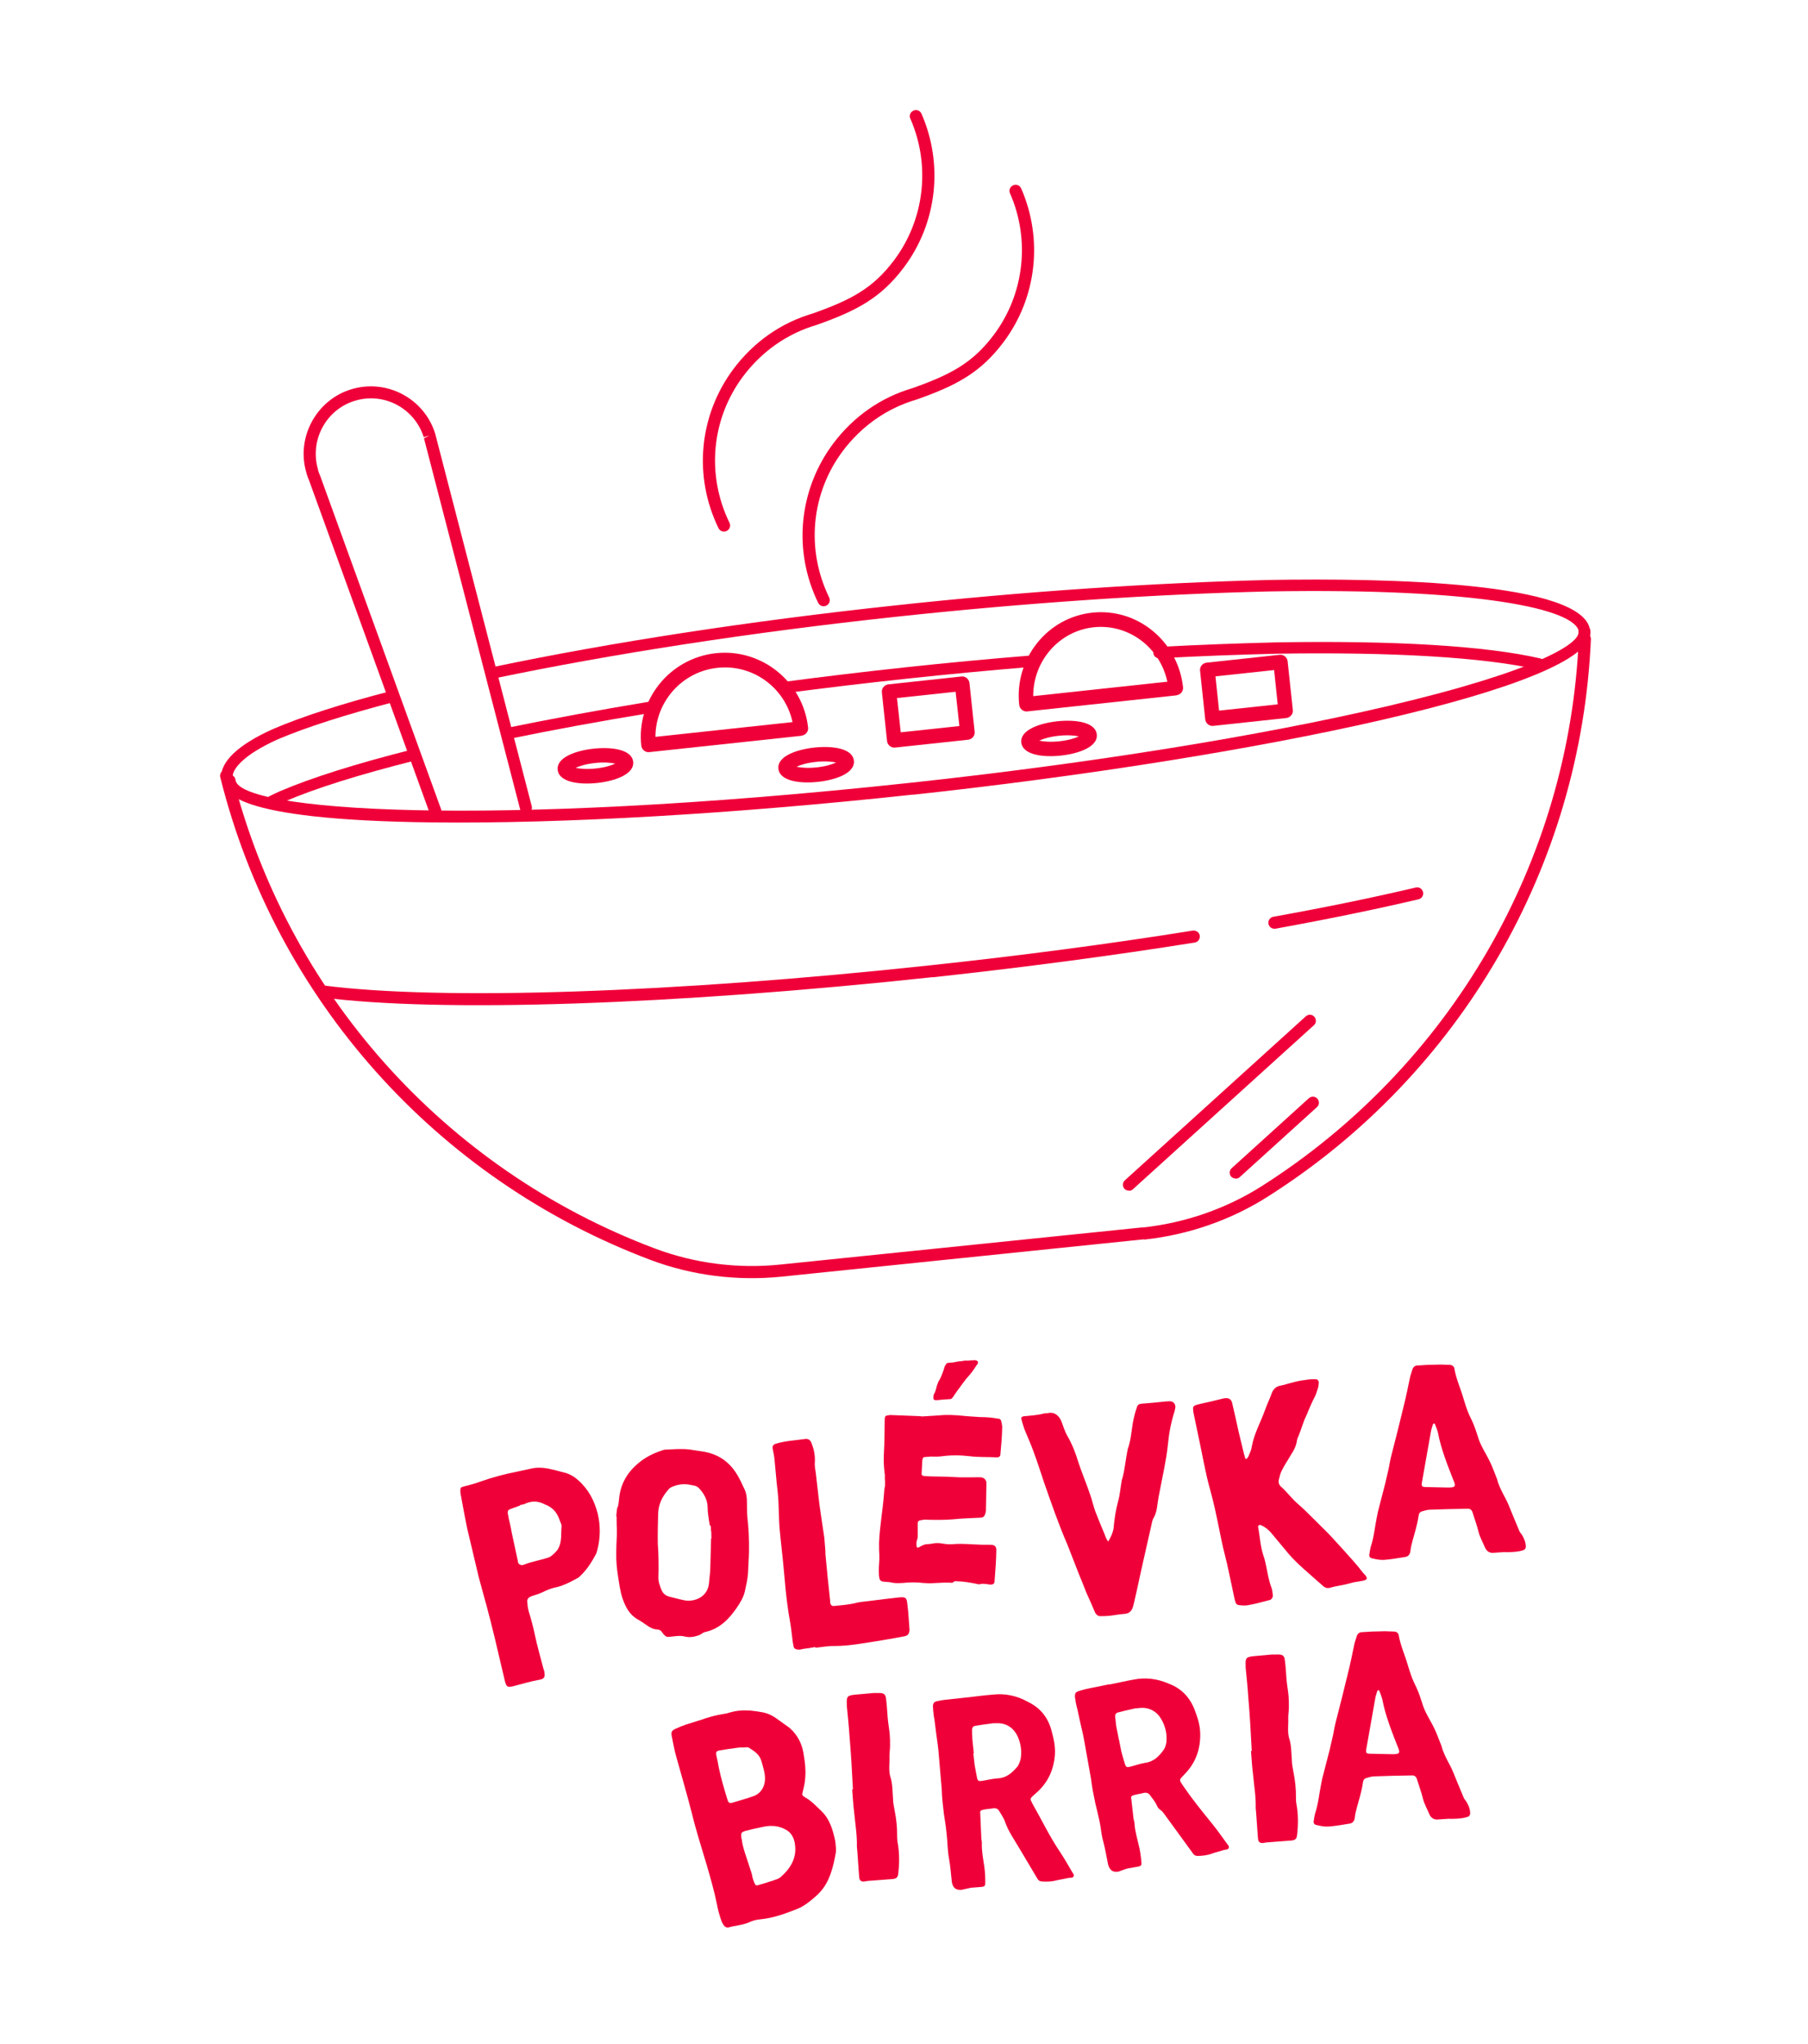 <svg width="115" height="130" viewBox="0 0 115 130" fill="none" xmlns="http://www.w3.org/2000/svg">
<path d="M30.911 101.995C30.761 101.435 30.601 100.865 30.451 100.305L29.711 97.185C29.571 96.505 29.441 95.795 29.311 95.085C29.291 95.015 29.291 94.935 29.281 94.865C29.281 94.595 29.291 94.595 29.551 94.525C29.881 94.445 30.211 94.355 30.531 94.235C31.321 93.955 32.121 93.745 32.941 93.585C33.181 93.525 33.441 93.485 33.681 93.425C34.151 93.295 34.631 93.335 35.101 93.455C35.321 93.495 35.561 93.575 35.781 93.625C36.171 93.705 36.501 93.885 36.781 94.145C37.441 94.725 37.811 95.455 38.021 96.275C38.201 97.045 38.191 97.825 37.991 98.585C37.971 98.665 37.951 98.745 37.911 98.835C37.641 99.325 37.361 99.795 36.951 100.185C36.861 100.285 36.761 100.365 36.641 100.415C36.211 100.655 35.761 100.875 35.261 100.975C35.021 101.035 34.791 101.125 34.571 101.235C34.341 101.345 34.071 101.435 33.841 101.505C33.571 101.605 33.501 101.705 33.551 101.985C33.551 102.145 33.591 102.305 33.621 102.455C33.771 102.945 33.911 103.435 34.011 103.935C34.171 104.695 34.381 105.415 34.571 106.145C34.611 106.235 34.631 106.325 34.631 106.405C34.671 106.665 34.601 106.775 34.341 106.825C33.761 106.925 33.221 107.095 32.671 107.235C32.281 107.325 32.221 107.305 32.111 106.905L32.061 106.685L31.491 104.265C31.311 103.515 31.121 102.765 30.921 102.015V101.995H30.911ZM33.081 95.745C32.871 95.835 32.631 95.905 32.421 95.995C32.311 96.035 32.281 96.125 32.301 96.235C32.301 96.335 32.341 96.415 32.341 96.495C32.411 96.805 32.491 97.115 32.541 97.435C32.671 98.065 32.811 98.665 32.941 99.295C32.951 99.345 32.941 99.405 33.001 99.455C33.051 99.505 33.111 99.525 33.181 99.545C33.221 99.545 33.291 99.515 33.351 99.505C33.881 99.285 34.451 99.225 34.961 99.025C35.121 98.945 35.431 98.645 35.511 98.485C35.751 98.035 35.671 97.595 35.721 97.075C35.721 97.015 35.711 96.945 35.681 96.895C35.511 96.435 35.381 96.055 34.891 95.785C34.861 95.755 34.651 95.685 34.611 95.655C34.191 95.445 33.781 95.445 33.331 95.665L33.071 95.725L33.081 95.745Z" fill="#F00039"/>
<path d="M60.251 86.695C60.251 86.695 60.211 86.695 60.211 86.715C60.161 86.795 60.091 86.875 60.071 86.955C60.021 87.155 59.941 87.345 59.881 87.505C59.821 87.645 59.761 87.765 59.691 87.865C59.631 88.025 59.571 88.165 59.551 88.295C59.511 88.435 59.471 88.565 59.401 88.675C59.371 88.755 59.361 88.835 59.371 88.905C59.361 88.985 59.401 89.035 59.481 89.045C59.541 89.055 59.591 89.045 59.651 89.045C59.891 89.015 60.141 88.995 60.401 88.985C60.481 88.985 60.551 88.955 60.601 88.865L60.651 88.805C60.701 88.725 60.761 88.625 60.831 88.535C60.861 88.475 60.931 88.395 61.001 88.305C61.151 88.085 61.301 87.895 61.461 87.685C61.561 87.575 61.681 87.435 61.801 87.285C61.921 87.135 62.001 86.995 62.111 86.835C62.141 86.795 62.181 86.755 62.191 86.715C62.241 86.635 62.191 86.545 62.071 86.515C62.051 86.515 62.031 86.505 62.011 86.505C61.861 86.525 61.751 86.505 61.601 86.535C61.581 86.535 61.541 86.535 61.501 86.535C61.361 86.515 61.241 86.565 61.091 86.575C60.941 86.575 60.791 86.625 60.661 86.645L60.251 86.685V86.695Z" fill="#F00039"/>
<path d="M70.493 98.035C70.683 97.715 70.803 97.435 70.833 97.165C70.883 96.595 70.973 96.015 71.123 95.465C71.233 95.075 71.263 94.655 71.333 94.265C71.343 94.205 71.333 94.155 71.373 94.075C71.553 93.465 71.593 92.815 71.723 92.195C71.723 92.195 71.726 92.182 71.733 92.155C71.983 91.485 71.963 90.745 72.153 90.045C72.193 89.855 72.263 89.655 72.323 89.475C72.363 89.335 72.473 89.285 72.603 89.275C73.133 89.235 73.653 89.185 74.203 89.125C74.283 89.135 74.373 89.105 74.463 89.125C74.653 89.145 74.763 89.305 74.763 89.495L74.713 89.745C74.483 90.455 74.353 91.165 74.283 91.895C74.183 92.875 73.943 93.885 73.763 94.855C73.713 95.105 73.663 95.345 73.633 95.585C73.593 95.915 73.553 96.225 73.393 96.505C73.333 96.605 73.283 96.745 73.263 96.875C72.953 98.255 72.633 99.635 72.343 100.995C72.253 101.365 72.183 101.755 72.083 102.125C72.003 102.435 71.853 102.625 71.493 102.645C71.173 102.665 70.853 102.735 70.543 102.765C70.353 102.785 70.163 102.785 69.973 102.785C69.843 102.785 69.733 102.695 69.663 102.575L69.593 102.415C69.443 102.055 69.283 101.685 69.113 101.325C68.953 100.925 68.793 100.505 68.623 100.105C68.383 99.485 68.143 98.865 67.893 98.235C67.333 96.945 66.873 95.615 66.403 94.265C66.183 93.605 65.973 92.945 65.733 92.305C65.563 91.825 65.353 91.375 65.163 90.905C65.083 90.685 65.023 90.465 64.963 90.245C64.953 90.155 64.983 90.095 65.113 90.075C65.543 90.025 65.983 90.015 66.403 89.895C66.513 89.865 66.633 89.895 66.743 89.855C67.063 89.825 67.273 89.985 67.433 90.235C67.533 90.415 67.583 90.595 67.663 90.815C67.733 90.975 67.793 91.165 67.893 91.325C68.193 91.845 68.413 92.405 68.583 92.975C68.813 93.675 69.093 94.325 69.333 95.035L69.413 95.275C69.503 95.565 69.573 95.865 69.673 96.135C69.863 96.625 70.063 97.115 70.263 97.585C70.313 97.735 70.373 97.895 70.483 98.035H70.493Z" fill="#F00039"/>
<path d="M79.151 92.545C79.171 92.615 79.181 92.695 79.211 92.765C79.211 92.785 79.311 92.785 79.311 92.765C79.371 92.695 79.421 92.625 79.441 92.545C79.521 92.355 79.601 92.185 79.621 92.005C79.771 91.165 80.191 90.445 80.471 89.655C80.591 89.305 80.771 88.955 80.891 88.605C80.991 88.355 81.151 88.185 81.411 88.135C81.671 88.085 81.921 87.995 82.181 87.935C82.451 87.855 82.751 87.795 83.031 87.765C83.231 87.725 83.441 87.715 83.641 87.715C83.791 87.705 83.891 87.795 83.881 87.955C83.881 88.055 83.861 88.155 83.841 88.255C83.761 88.505 83.681 88.765 83.551 88.985C83.331 89.415 83.171 89.875 82.971 90.295L82.821 90.705C82.761 90.895 82.691 91.075 82.611 91.285C82.571 91.385 82.501 91.515 82.491 91.635C82.441 91.975 82.291 92.255 82.111 92.525C81.931 92.855 81.701 93.165 81.541 93.505C81.441 93.675 81.391 93.905 81.341 94.105C81.291 94.305 81.381 94.485 81.521 94.585C81.881 94.915 82.171 95.315 82.551 95.645C82.921 95.955 83.271 96.325 83.631 96.675C83.991 97.045 84.381 97.405 84.721 97.775C85.171 98.265 85.611 98.745 86.041 99.235C86.271 99.495 86.491 99.755 86.711 100.045L86.861 100.205C87.001 100.405 86.951 100.475 86.681 100.535C86.381 100.595 86.101 100.615 85.831 100.705C85.541 100.785 85.221 100.845 84.921 100.895C84.661 100.945 84.461 101.085 84.231 100.925C84.121 100.855 84.021 100.735 83.901 100.645C83.261 100.065 82.571 99.515 81.991 98.855L80.841 97.475C80.671 97.275 80.461 97.115 80.221 97.005C80.181 96.975 80.121 96.985 80.061 97.005C80.041 97.005 80.021 97.095 80.021 97.105C80.141 97.715 80.161 98.325 80.351 98.905C80.441 99.135 80.481 99.355 80.531 99.585C80.631 100.065 80.701 100.535 80.881 100.995C80.931 101.135 80.941 101.305 80.961 101.465C80.961 101.595 80.911 101.685 80.791 101.755L80.661 101.785C80.241 101.895 79.821 102.015 79.391 102.085C79.211 102.125 79.011 102.105 78.831 102.085C78.701 102.085 78.601 101.995 78.581 101.885C78.521 101.705 78.491 101.515 78.451 101.335C78.261 100.485 78.111 99.655 77.891 98.815C77.741 98.245 77.641 97.695 77.521 97.115C77.361 96.335 77.201 95.565 76.991 94.815C76.661 93.655 76.471 92.455 76.211 91.275L75.941 89.985C75.921 89.875 75.891 89.765 75.891 89.645C75.871 89.475 75.921 89.405 76.081 89.355C76.241 89.305 76.391 89.275 76.561 89.235C76.971 89.155 77.371 89.045 77.791 88.945C77.851 88.935 77.921 88.915 78.001 88.925C78.151 88.915 78.261 88.985 78.331 89.105C78.361 89.175 78.381 89.245 78.391 89.305C78.531 89.875 78.641 90.425 78.791 91.085L79.141 92.535L79.151 92.545Z" fill="#F00039"/>
<path d="M61.61 107.945C62.13 107.885 62.64 107.815 63.16 107.775C63.95 107.685 64.7 107.855 65.38 108.235C66.15 108.605 66.65 109.205 66.88 110.055C67.02 110.565 67.13 111.055 67.1 111.575C67.03 112.575 66.64 113.415 65.86 114.075C65.45 114.435 65.51 114.375 65.71 114.785C66.27 115.765 66.76 116.795 67.4 117.745C67.69 118.185 67.95 118.625 68.2 119.065C68.24 119.115 68.26 119.165 68.29 119.215C68.32 119.315 68.28 119.405 68.17 119.415C68.1 119.435 68.03 119.425 67.96 119.435C67.72 119.495 67.47 119.525 67.21 119.585C66.89 119.675 66.56 119.685 66.23 119.655C66.11 119.635 66.03 119.575 65.97 119.455C65.44 118.575 64.91 117.655 64.36 116.765C64.19 116.475 64.04 116.195 63.93 115.875C63.85 115.625 63.69 115.415 63.56 115.185C63.47 115.035 63.35 114.985 63.18 115.005C62.98 115.045 62.77 115.045 62.55 115.095C62.36 115.135 62.33 115.175 62.35 115.355L62.42 116.945C62.43 117.045 62.46 117.145 62.45 117.255C62.44 117.765 62.54 118.235 62.61 118.735C62.66 119.075 62.67 119.405 62.67 119.755C62.67 119.925 62.63 119.985 62.44 120.005C62.23 120.025 62.01 120.035 61.8 120.055C61.65 120.075 61.48 120.125 61.32 120.155C61.3 120.155 61.27 120.155 61.25 120.175C60.84 120.255 60.6 120.085 60.54 119.675C60.49 119.195 60.45 118.675 60.36 118.185C60.26 117.625 60.27 117.065 60.2 116.515C60.16 116.125 60.1 115.765 60.04 115.385L59.95 114.575C59.92 114.315 59.91 114.055 59.9 113.785C59.83 112.955 59.76 112.155 59.69 111.345L59.65 110.985C59.58 110.455 59.5 109.925 59.44 109.395C59.4 109.205 59.38 109.015 59.36 108.815C59.36 108.715 59.34 108.605 59.34 108.505C59.35 108.315 59.42 108.235 59.6 108.195C59.77 108.155 59.94 108.125 60.11 108.105L61.6 107.945H61.61ZM61.93 111.515H61.91L61.99 112.235C62.04 112.505 62.09 112.795 62.15 113.085C62.2 113.275 62.24 113.285 62.45 113.265C62.77 113.215 63.11 113.125 63.44 113.105C63.98 113.085 64.34 112.785 64.68 112.395C64.8 112.265 64.85 112.085 64.91 111.915C65.01 111.405 64.94 110.925 64.74 110.455C64.51 109.945 64.05 109.555 63.35 109.595C63.25 109.605 63.14 109.585 63.04 109.615C62.7 109.655 62.36 109.705 62.01 109.765C61.89 109.795 61.83 109.885 61.83 110.015C61.83 110.225 61.84 110.435 61.85 110.635L61.94 111.515H61.93Z" fill="#F00039"/>
<path d="M70.561 107.135C71.071 107.035 71.571 106.915 72.081 106.825C72.861 106.665 73.621 106.765 74.331 107.075C75.131 107.375 75.681 107.935 75.991 108.755C76.181 109.245 76.331 109.725 76.341 110.255C76.361 111.255 76.051 112.125 75.331 112.855C74.951 113.245 75.011 113.185 75.251 113.575C75.891 114.505 76.411 115.135 77.131 116.025C77.461 116.435 77.751 116.855 78.051 117.265C78.091 117.305 78.121 117.355 78.151 117.405C78.191 117.505 78.151 117.595 78.051 117.615C77.991 117.645 77.911 117.645 77.851 117.655C77.621 117.735 77.371 117.785 77.121 117.875C76.811 117.995 76.481 118.035 76.151 118.035C76.021 118.025 75.941 117.975 75.871 117.865C75.261 117.035 74.651 116.175 74.021 115.325C73.821 115.045 73.721 115.135 73.581 114.825C73.481 114.585 73.301 114.385 73.151 114.175C73.051 114.035 72.921 113.995 72.751 114.025C72.551 114.085 72.341 114.105 72.131 114.165C71.951 114.215 71.921 114.255 71.961 114.445L72.101 115.675C72.121 115.775 72.161 115.875 72.161 115.975C72.191 116.475 72.341 116.945 72.451 117.435C72.531 117.775 72.571 118.095 72.601 118.445C72.621 118.615 72.581 118.675 72.391 118.715C72.191 118.755 71.961 118.785 71.761 118.825C71.611 118.855 71.451 118.925 71.301 118.975C71.281 118.975 71.251 118.985 71.241 119.005C70.841 119.125 70.581 118.975 70.481 118.575C70.381 118.105 70.301 117.585 70.171 117.105C70.021 116.555 70.051 116.345 69.931 115.805C69.851 115.415 69.761 115.065 69.671 114.695L69.511 113.895C69.461 113.645 69.431 113.385 69.391 113.105C69.241 112.285 69.101 111.485 68.961 110.695L68.891 110.335C68.771 109.815 68.651 109.295 68.541 108.765C68.491 108.585 68.451 108.395 68.411 108.195C68.411 108.095 68.371 107.995 68.371 107.885C68.371 107.695 68.421 107.615 68.601 107.555C68.771 107.505 68.931 107.455 69.101 107.415L70.571 107.115L70.561 107.135ZM71.201 110.675H71.181L71.321 111.385C71.391 111.655 71.471 111.935 71.561 112.215C71.631 112.395 71.671 112.405 71.871 112.365C72.191 112.285 72.521 112.165 72.841 112.115C73.371 112.045 73.711 111.715 74.011 111.295C74.121 111.145 74.161 110.965 74.191 110.805C74.241 110.285 74.131 109.815 73.881 109.365C73.611 108.875 73.111 108.535 72.411 108.635C72.311 108.655 72.201 108.635 72.101 108.675C71.761 108.745 71.431 108.825 71.091 108.915C70.971 108.955 70.921 109.055 70.931 109.175C70.951 109.385 70.981 109.585 71.001 109.795L71.171 110.655L71.201 110.675Z" fill="#F00039"/>
<path d="M60.583 100.665C60.183 100.635 59.783 100.665 59.383 100.685C59.173 100.705 58.943 100.695 58.713 100.675C58.293 100.625 57.873 100.625 57.433 100.675C57.183 100.685 56.933 100.705 56.693 100.645C56.543 100.605 56.373 100.615 56.213 100.595C56.043 100.575 55.963 100.515 55.933 100.365C55.913 100.285 55.903 100.195 55.903 100.095C55.903 99.965 55.893 99.805 55.903 99.655C55.973 98.765 55.903 99.005 55.913 98.115C55.953 97.105 56.143 96.085 56.223 95.075C56.253 94.615 56.313 94.185 56.283 93.725L56.263 94.735C56.373 94.015 56.223 93.665 56.213 92.945C56.203 92.485 56.253 92.035 56.253 91.575L56.273 90.295C56.273 90.085 56.313 90.025 56.503 90.015C56.543 89.995 56.603 89.995 56.633 89.995C57.243 90.025 57.873 90.035 58.483 90.065C58.543 90.065 58.593 90.085 58.653 90.085C59.013 90.055 59.393 90.045 59.763 90.015C60.263 89.965 60.753 89.995 61.263 90.045C61.623 90.085 61.983 90.095 62.343 90.125C62.743 90.125 63.103 90.155 63.483 90.225C63.613 90.225 63.673 90.305 63.693 90.415C63.713 90.545 63.763 90.705 63.743 90.855C63.733 91.385 63.683 91.935 63.633 92.475C63.633 92.625 63.553 92.685 63.403 92.685C62.833 92.655 62.263 92.685 61.693 92.615C61.103 92.545 60.513 92.535 59.923 92.615C59.693 92.645 59.463 92.645 59.213 92.635L58.833 92.665C58.733 92.665 58.703 92.715 58.683 92.795C58.683 92.835 58.663 92.855 58.663 92.885L58.573 94.655C58.573 94.715 58.593 93.625 58.593 93.685C58.613 93.815 58.683 93.875 58.803 93.875C59.053 93.895 59.293 93.905 59.563 93.905C60.043 93.905 60.513 93.925 61.013 93.955C61.313 93.955 61.623 93.955 61.943 93.955C62.073 93.955 62.233 93.945 62.383 93.955C62.593 93.975 62.743 94.115 62.743 94.325L62.713 96.055C62.713 96.115 62.693 96.185 62.673 96.265C62.613 96.455 62.533 96.525 62.323 96.525C61.753 96.555 61.203 96.565 60.643 96.625C60.093 96.675 59.553 96.665 59.003 96.655C58.873 96.635 58.713 96.655 58.563 96.685C58.433 96.705 58.373 96.755 58.373 96.905V97.535C58.393 97.995 58.293 97.825 58.293 98.205C58.293 98.705 58.523 98.215 59.003 98.205C59.103 98.205 59.193 98.185 59.273 98.175C59.503 98.125 59.753 98.125 59.983 98.175C60.213 98.215 60.423 98.225 60.653 98.205C61.183 98.155 61.743 98.225 62.273 98.235C62.503 98.255 62.713 98.235 62.943 98.245C63.233 98.235 63.383 98.325 63.373 98.595C63.363 99.245 63.313 99.885 63.263 100.535C63.263 100.745 63.143 100.795 62.933 100.775C62.823 100.755 62.723 100.735 62.633 100.735C62.503 100.715 62.383 100.735 62.273 100.765C61.803 100.665 61.323 100.575 60.843 100.565C60.733 100.545 60.653 100.595 60.593 100.655L60.583 100.665Z" fill="#F00039"/>
<path d="M39.2 96.405C39.28 95.455 39.28 96.255 39.38 95.305C39.46 94.415 39.88 93.665 40.57 93.085C41.03 92.685 41.56 92.425 42.14 92.235C42.2 92.215 42.25 92.195 42.31 92.195C42.82 92.175 43.34 92.125 43.85 92.185L44.63 92.305C45.54 92.425 46.28 92.865 46.79 93.635C47.02 93.975 47.19 94.365 47.36 94.725C47.49 94.995 47.51 95.295 47.51 95.585C47.51 96.025 47.52 96.465 47.58 96.895C47.62 97.405 47.63 97.565 47.64 98.085C47.65 99.205 47.62 98.915 47.58 100.035C47.56 100.415 47.46 100.815 47.38 101.195C47.3 101.575 47.09 101.915 46.88 102.225C46.38 102.965 45.77 103.595 44.85 103.795C44.68 103.835 44.6 103.955 44.44 104.005C44.13 104.115 43.83 104.155 43.53 104.075C43.23 103.995 42.83 104.085 42.52 104.105C42.35 104.125 42.22 103.965 42.1 103.795C42.02 103.665 41.87 103.625 41.72 103.625C41.53 103.605 41.4 103.525 41.24 103.435C40.99 103.265 40.77 103.105 40.5 102.955C40.03 102.665 39.78 102.185 39.61 101.695C39.44 101.215 39.39 100.725 39.31 100.245C39.27 99.995 39.24 99.745 39.22 99.505C39.18 99.105 39.2 98.355 39.22 97.965C39.26 97.395 39.22 97.175 39.22 96.605V96.435C39.22 96.435 39.2 96.435 39.18 96.415L39.2 96.405ZM45.25 97.845C45.24 97.025 45.23 97.695 45.21 97.045C45.21 97.045 45.14 97.075 45.12 96.855C45.08 96.555 45.01 96.225 45.01 95.905C45.01 95.395 44.79 95.005 44.46 94.645C44.4 94.585 44.31 94.525 44.21 94.495L43.91 94.435C43.53 94.355 43.15 94.395 42.79 94.545C42.68 94.585 42.56 94.655 42.48 94.775C42.1 95.215 41.87 95.705 41.86 96.315C41.84 97.225 41.86 96.355 41.84 97.265C41.84 97.685 41.83 97.765 41.84 98.185C41.89 98.755 41.9 99.685 41.88 100.255C41.86 100.575 41.97 100.885 42.1 101.175C42.21 101.385 42.38 101.505 42.61 101.555L43.29 101.725C43.46 101.765 43.63 101.805 43.8 101.805C44.5 101.785 45.04 101.375 45.1 100.665C45.12 100.345 45.18 100.015 45.18 99.695C45.21 98.675 45.23 97.985 45.23 97.845H45.25Z" fill="#F00039"/>
<path d="M51.872 104.745C51.612 104.795 51.331 104.845 51.041 104.875C50.971 104.905 50.912 104.905 50.832 104.915C50.602 104.915 50.482 104.855 50.462 104.635C50.412 104.395 50.392 104.145 50.362 103.915C50.332 103.685 50.312 103.485 50.272 103.255C50.092 102.295 49.981 101.315 49.901 100.335L49.862 99.915C49.782 98.985 49.662 98.085 49.582 97.155C49.542 96.585 49.542 96.035 49.512 95.465C49.492 95.065 49.441 94.665 49.401 94.295C49.352 93.785 49.312 93.295 49.262 92.805C49.242 92.595 49.202 92.395 49.151 92.165C49.111 91.955 49.182 91.875 49.362 91.815C49.952 91.635 50.581 91.605 51.161 91.525C51.401 91.475 51.552 91.575 51.632 91.815C51.772 92.185 51.842 92.535 51.832 92.925C51.802 93.195 51.852 93.435 51.892 93.705C51.982 94.405 52.042 95.085 52.132 95.765C52.222 96.425 52.332 97.115 52.432 97.795C52.462 98.075 52.472 98.385 52.502 98.665C52.502 98.725 52.502 98.785 52.502 98.835C52.592 99.835 52.692 100.805 52.802 101.805V101.935C52.852 102.105 52.912 102.155 53.082 102.135C53.482 102.095 53.882 102.065 54.272 101.985C54.621 101.885 54.982 101.855 55.342 101.815C55.942 101.735 56.551 101.665 57.172 101.595C57.592 101.555 57.672 101.595 57.712 102.015C57.782 102.525 57.802 103.035 57.842 103.535C57.842 103.615 57.862 103.685 57.842 103.745C57.802 103.945 57.721 104.025 57.532 104.065C57.191 104.125 56.861 104.195 56.541 104.245C55.941 104.345 55.322 104.455 54.682 104.545C54.152 104.625 53.612 104.685 53.072 104.685C52.672 104.675 52.272 104.755 51.862 104.795V104.755L51.872 104.745Z" fill="#F00039"/>
<path d="M95.762 98.705L95.022 98.755C94.742 98.795 94.542 98.635 94.452 98.415C94.322 98.105 94.142 97.785 94.052 97.455C93.952 97.025 93.792 96.615 93.662 96.185C93.612 96.015 93.492 95.945 93.342 95.955C92.542 95.965 91.742 95.985 90.962 96.015C90.792 96.015 90.602 96.075 90.432 96.125C90.342 96.155 90.282 96.215 90.252 96.305L90.222 96.455C90.142 96.995 89.982 97.495 89.842 98.005C89.782 98.215 89.732 98.435 89.712 98.645C89.672 98.875 89.582 98.995 89.352 99.025C88.922 99.095 88.482 99.175 88.052 99.205C87.802 99.225 87.552 99.175 87.302 99.115C87.112 99.085 87.062 98.975 87.112 98.785C87.122 98.675 87.152 98.535 87.182 98.395C87.392 97.775 87.442 97.145 87.572 96.505C87.602 96.385 87.612 96.275 87.642 96.155C87.792 95.555 87.962 94.935 88.112 94.335L88.322 93.425C88.382 93.115 88.432 92.825 88.512 92.515C88.862 91.155 88.932 90.875 89.262 89.515C89.432 88.855 89.562 88.185 89.702 87.525C89.752 87.385 89.782 87.255 89.832 87.115C89.882 86.945 89.992 86.855 90.142 86.845L90.802 86.805C91.092 86.805 91.352 86.785 91.642 86.785L92.212 86.805C92.362 86.805 92.502 86.905 92.512 87.075C92.632 87.735 92.912 88.325 93.092 88.965C93.522 90.405 93.552 89.945 93.992 91.335C94.162 91.955 94.542 92.465 94.812 93.055C94.872 93.165 95.232 94.095 95.232 94.095C95.292 94.415 95.592 94.995 95.752 95.285C95.922 95.595 96.042 95.935 96.172 96.245L96.642 97.375C96.682 97.465 96.742 97.525 96.792 97.595C96.942 97.835 97.052 98.095 97.052 98.375C97.042 98.485 96.992 98.565 96.872 98.595C96.572 98.695 96.272 98.705 95.942 98.715H95.732V98.695L95.762 98.705ZM92.062 94.605H92.172C92.552 94.595 92.602 94.535 92.472 94.195C92.472 94.175 92.452 94.155 92.452 94.155C92.062 93.155 91.662 92.165 91.462 91.115C91.412 90.925 91.342 90.745 91.272 90.575C91.272 90.555 91.232 90.525 91.212 90.525L91.142 90.585C91.112 90.705 91.062 90.835 91.032 90.955L90.442 94.285C90.402 94.515 90.442 94.575 90.692 94.575L92.062 94.605Z" fill="#F00039"/>
<path d="M44.5 109.414C45.01 109.224 45.54 109.074 46.09 108.994C46.2 108.984 46.31 108.944 46.42 108.914C47.09 108.714 47.73 108.764 48.4 108.884C48.75 108.934 49.06 109.064 49.36 109.274L50.06 109.774C50.33 109.954 50.53 110.184 50.71 110.454C50.93 110.804 51.06 111.174 51.12 111.594C51.2 112.064 51.26 112.534 51.22 113.024C51.21 113.324 51.14 113.614 51.07 113.914C51 114.154 51.01 114.184 51.2 114.304C51.62 114.534 51.94 114.894 52.29 115.224C52.7 115.634 52.91 116.184 53.05 116.754C53.1 116.934 53.14 117.124 53.15 117.314C53.17 117.464 53.18 117.624 53.17 117.784C53.09 118.244 53 118.684 52.85 119.114C52.65 119.724 52.33 120.234 51.84 120.644C51.51 120.934 51.16 121.214 50.74 121.394C49.98 121.694 49.2 121.984 48.38 122.064C48.11 122.084 47.86 122.154 47.63 122.264C47.21 122.444 46.74 122.464 46.33 122.584C46.26 122.604 46.15 122.564 46.09 122.514C46 122.404 45.92 122.264 45.88 122.144C45.76 121.804 45.66 121.444 45.6 121.104C45.43 120.264 45.2 119.474 44.97 118.674C44.64 117.554 44.28 116.454 44.01 115.334C43.7 114.124 43.35 112.934 43.02 111.744C42.89 111.314 42.82 110.854 42.73 110.434C42.67 110.154 42.72 110.064 42.98 109.944C43.19 109.844 43.42 109.754 43.65 109.674C43.94 109.594 44.21 109.494 44.48 109.414H44.5ZM47.24 114.454C47.48 114.384 47.71 114.314 47.92 114.234C48.42 114.064 48.66 113.584 48.66 113.134C48.66 112.744 48.54 112.404 48.44 112.034C48.33 111.594 47.99 111.374 47.65 111.164C47.57 111.104 47.46 111.124 47.36 111.134C47.18 111.134 47.01 111.134 46.84 111.164C46.48 111.214 46.1 111.264 45.73 111.334C45.56 111.364 45.53 111.454 45.56 111.624C45.62 111.884 45.68 112.164 45.72 112.424C45.87 113.124 46.07 113.814 46.29 114.514C46.33 114.644 46.42 114.694 46.57 114.654L47.24 114.454ZM48.76 119.734C48.94 119.664 49.14 119.624 49.33 119.544C49.44 119.514 49.54 119.464 49.64 119.394C50.28 118.834 50.7 118.164 50.56 117.274C50.51 116.894 50.33 116.554 50 116.374C49.57 116.124 49.09 116.074 48.59 116.174C48.18 116.254 47.79 116.344 47.41 116.444C47.17 116.514 47.12 116.584 47.15 116.814C47.15 116.874 47.16 116.924 47.18 116.984C47.25 117.574 47.49 118.114 47.66 118.694C47.73 118.934 47.83 119.134 47.86 119.384C47.9 119.514 47.93 119.634 47.99 119.764C48.05 119.904 48.1 119.934 48.22 119.894L48.76 119.734Z" fill="#F00039"/>
<path d="M54.253 113.815C54.193 112.675 54.133 111.545 54.033 110.405C53.993 109.765 53.923 109.115 53.863 108.495C53.863 108.445 53.863 108.415 53.863 108.375C53.843 107.885 53.893 107.825 54.433 107.775L55.553 107.675C55.653 107.675 55.753 107.675 55.823 107.675C56.233 107.655 56.333 107.745 56.363 108.085C56.413 108.475 56.433 108.865 56.463 109.255C56.493 109.615 56.563 109.965 56.593 110.315C56.613 110.535 56.613 110.775 56.613 111.015C56.613 111.255 56.573 111.475 56.573 111.715C56.593 112.135 56.513 112.575 56.623 112.975C56.783 113.435 56.763 113.935 56.803 114.405C56.803 114.665 56.863 114.895 56.903 115.145C57.013 115.685 57.073 116.235 57.063 116.785C57.073 116.925 57.063 117.045 57.093 117.175C57.213 117.825 57.213 118.515 57.133 119.165C57.113 119.385 57.023 119.485 56.773 119.505C56.293 119.545 55.823 119.575 55.333 119.615C55.233 119.615 55.123 119.635 55.023 119.655C54.793 119.695 54.683 119.615 54.653 119.415L54.633 119.175C54.593 118.705 54.573 118.245 54.533 117.765L54.503 117.445C54.523 116.725 54.403 116.025 54.333 115.295C54.273 114.805 54.243 114.315 54.203 113.805L54.253 113.815Z" fill="#F00039"/>
<path d="M79.62 111.365C79.56 110.225 79.5 109.095 79.4 107.955C79.36 107.315 79.29 106.665 79.23 106.045C79.23 105.995 79.23 105.965 79.23 105.925C79.21 105.435 79.26 105.375 79.8 105.325L80.92 105.225C81.02 105.225 81.12 105.225 81.19 105.225C81.6 105.205 81.7 105.295 81.73 105.635C81.78 106.025 81.8 106.415 81.83 106.805C81.86 107.165 81.93 107.515 81.96 107.865C81.98 108.085 81.98 108.325 81.98 108.565C81.98 108.805 81.94 109.025 81.94 109.265C81.96 109.685 81.88 110.125 81.99 110.525C82.15 110.985 82.13 111.485 82.17 111.955C82.17 112.215 82.23 112.445 82.27 112.695C82.38 113.235 82.44 113.785 82.43 114.335C82.44 114.475 82.43 114.595 82.46 114.725C82.58 115.375 82.58 116.065 82.5 116.715C82.48 116.935 82.39 117.035 82.14 117.055C81.66 117.095 81.19 117.125 80.7 117.165C80.6 117.165 80.49 117.185 80.39 117.205C80.16 117.245 80.05 117.165 80.02 116.965L80 116.725C79.96 116.255 79.94 115.795 79.9 115.315L79.87 114.995C79.89 114.275 79.77 113.575 79.7 112.845C79.64 112.355 79.61 111.865 79.57 111.355L79.62 111.365Z" fill="#F00039"/>
<path d="M92.223 115.665L91.483 115.715C91.203 115.755 91.003 115.595 90.913 115.375C90.783 115.065 90.603 114.745 90.513 114.415C90.413 113.985 90.253 113.575 90.123 113.145C90.073 112.975 89.953 112.905 89.803 112.915C89.003 112.925 88.203 112.945 87.423 112.975C87.253 112.975 87.063 113.035 86.893 113.085C86.803 113.115 86.743 113.175 86.713 113.265L86.683 113.415C86.603 113.955 86.443 114.455 86.303 114.965C86.243 115.175 86.193 115.395 86.173 115.605C86.133 115.835 86.043 115.955 85.813 115.985C85.383 116.055 84.943 116.135 84.513 116.165C84.263 116.185 84.013 116.135 83.763 116.075C83.573 116.045 83.523 115.935 83.573 115.745C83.583 115.635 83.613 115.495 83.643 115.355C83.853 114.735 83.903 114.105 84.033 113.465C84.063 113.345 84.073 113.235 84.103 113.115C84.253 112.515 84.423 111.895 84.573 111.295L84.783 110.385C84.843 110.075 84.893 109.785 84.973 109.475C85.323 108.115 85.393 107.835 85.723 106.475C85.893 105.815 86.023 105.145 86.163 104.485C86.213 104.345 86.243 104.215 86.293 104.075C86.343 103.905 86.453 103.815 86.603 103.805L87.263 103.765C87.553 103.765 87.813 103.745 88.103 103.745L88.673 103.765C88.823 103.765 88.963 103.865 88.973 104.035C89.093 104.695 89.373 105.285 89.553 105.925C89.983 107.365 90.013 106.905 90.453 108.295C90.623 108.915 91.003 109.425 91.273 110.015C91.333 110.125 91.693 111.055 91.693 111.055C91.753 111.375 92.053 111.955 92.213 112.245C92.383 112.555 92.503 112.895 92.633 113.205L93.103 114.335C93.143 114.425 93.203 114.485 93.253 114.555C93.403 114.795 93.513 115.055 93.513 115.335C93.503 115.445 93.453 115.525 93.333 115.555C93.033 115.655 92.733 115.665 92.403 115.675H92.193V115.655L92.223 115.665ZM88.523 111.565H88.633C89.013 111.555 89.063 111.495 88.933 111.155C88.933 111.135 88.913 111.115 88.913 111.115C88.523 110.115 88.123 109.125 87.923 108.075C87.873 107.885 87.803 107.705 87.733 107.535C87.733 107.515 87.693 107.485 87.673 107.485L87.603 107.545C87.573 107.665 87.523 107.795 87.493 107.915L86.903 111.245C86.863 111.475 86.903 111.535 87.153 111.535L88.523 111.565Z" fill="#F00039"/>
<path d="M78.643 74.955C78.523 74.965 78.403 74.925 78.313 74.835C78.173 74.675 78.183 74.435 78.343 74.295L83.253 69.845C83.413 69.705 83.653 69.715 83.793 69.875C83.933 70.035 83.923 70.275 83.763 70.415L78.853 74.865C78.793 74.925 78.713 74.955 78.633 74.965L78.643 74.955Z" fill="#F00039"/>
<path d="M71.85 75.725C71.73 75.735 71.61 75.695 71.52 75.605C71.38 75.445 71.39 75.205 71.55 75.065L83.06 64.635C83.22 64.495 83.46 64.505 83.6 64.665C83.74 64.825 83.73 65.065 83.57 65.205L72.06 75.635C72 75.695 71.92 75.725 71.84 75.735L71.85 75.725Z" fill="#F00039"/>
<path d="M33.492 51.755C33.302 51.775 33.132 51.655 33.082 51.465L26.972 27.895V27.875V27.865L27.032 27.845L27.312 27.695L26.952 27.805C26.372 25.955 24.402 24.915 22.552 25.495C20.732 26.055 19.692 28.005 20.222 29.835C20.222 29.835 20.222 29.855 20.222 29.865C20.222 29.875 20.222 29.885 20.222 29.885C20.262 30.025 20.312 30.135 20.362 30.255L28.062 51.485C28.132 51.685 28.032 51.905 27.832 51.975C27.632 52.055 27.412 51.945 27.342 51.745L19.652 30.535C19.602 30.415 19.542 30.275 19.502 30.125C19.502 30.105 19.492 30.075 19.482 30.045C18.832 27.825 20.112 25.445 22.322 24.765C24.572 24.065 26.982 25.325 27.682 27.585C27.682 27.585 27.682 27.615 27.692 27.625C27.692 27.635 27.702 27.655 27.702 27.665L33.822 51.275C33.872 51.485 33.752 51.695 33.542 51.745C33.522 51.745 33.502 51.745 33.482 51.755H33.492Z" fill="#F00039"/>
<path d="M46.093 33.805C45.933 33.825 45.783 33.745 45.703 33.595C44.093 30.295 44.453 26.415 46.653 23.465C47.943 21.745 49.683 20.525 51.703 19.935C54.123 19.075 55.523 18.345 56.873 16.545C58.813 13.955 59.203 10.505 57.903 7.545C57.813 7.355 57.903 7.125 58.103 7.035C58.303 6.945 58.523 7.035 58.613 7.235C60.023 10.455 59.603 14.195 57.493 17.005C56.033 18.955 54.483 19.765 51.943 20.665C50.073 21.215 48.463 22.345 47.273 23.925C45.243 26.635 44.913 30.205 46.403 33.255C46.493 33.445 46.413 33.675 46.223 33.765C46.183 33.785 46.143 33.795 46.093 33.805Z" fill="#F00039"/>
<path d="M52.433 38.555C52.273 38.575 52.123 38.495 52.043 38.345C50.433 35.045 50.793 31.165 52.993 28.215C54.283 26.495 56.023 25.275 58.043 24.685C60.463 23.825 61.863 23.095 63.213 21.295C65.153 18.705 65.543 15.255 64.243 12.295C64.153 12.105 64.243 11.875 64.443 11.785C64.643 11.695 64.863 11.785 64.953 11.985C66.363 15.205 65.943 18.945 63.833 21.755C62.373 23.705 60.823 24.525 58.283 25.415C56.413 25.965 54.803 27.095 53.613 28.675C51.583 31.385 51.253 34.955 52.743 38.005C52.833 38.195 52.753 38.425 52.563 38.515C52.523 38.535 52.483 38.545 52.433 38.555Z" fill="#F00039"/>
<path d="M67.482 48.054C66.372 48.175 65.052 48.025 64.962 47.224C64.872 46.425 66.132 45.995 67.242 45.874C68.352 45.755 69.672 45.904 69.762 46.705C69.852 47.505 68.592 47.934 67.482 48.054ZM66.102 47.105C66.372 47.164 66.812 47.205 67.382 47.145C67.952 47.084 68.372 46.955 68.622 46.834C68.352 46.775 67.912 46.734 67.342 46.794C66.772 46.855 66.352 46.984 66.102 47.105Z" fill="#F00039"/>
<path d="M52.032 49.725C50.922 49.845 49.602 49.695 49.512 48.895C49.422 48.095 50.682 47.665 51.792 47.545C52.902 47.425 54.222 47.575 54.312 48.375C54.402 49.175 53.142 49.605 52.032 49.725ZM50.662 48.765C50.932 48.825 51.372 48.865 51.942 48.805C52.512 48.745 52.932 48.615 53.182 48.495C52.912 48.435 52.472 48.395 51.902 48.455C51.332 48.515 50.912 48.645 50.662 48.765Z" fill="#F00039"/>
<path d="M50.99 46.794L41.3 47.834C41.05 47.864 40.82 47.675 40.79 47.425C40.47 44.505 42.6 41.864 45.52 41.544C48.44 41.224 51.08 43.355 51.4 46.275C51.43 46.525 51.24 46.755 50.99 46.785V46.794ZM41.69 46.864L50.41 45.925C49.94 43.745 47.89 42.224 45.63 42.474C43.37 42.715 41.69 44.645 41.69 46.864Z" fill="#F00039"/>
<path d="M61.583 47.045L56.933 47.545C56.683 47.575 56.453 47.385 56.423 47.135L56.093 44.035C56.063 43.785 56.253 43.555 56.503 43.525L61.153 43.025C61.403 42.995 61.633 43.185 61.663 43.435L61.993 46.535C62.023 46.785 61.833 47.015 61.583 47.045ZM57.293 46.575L61.023 46.175L60.783 43.995L57.053 44.395L57.293 46.575Z" fill="#F00039"/>
<path d="M37.993 49.795C36.883 49.915 35.563 49.765 35.473 48.965C35.383 48.165 36.643 47.735 37.753 47.615C38.863 47.495 40.183 47.645 40.273 48.445C40.363 49.245 39.103 49.675 37.993 49.795ZM36.613 48.835C36.883 48.895 37.323 48.935 37.893 48.875C38.463 48.815 38.883 48.685 39.133 48.565C38.863 48.505 38.423 48.465 37.853 48.525C37.283 48.585 36.863 48.715 36.613 48.835Z" fill="#F00039"/>
<path d="M74.829 44.224L65.339 45.245C65.089 45.275 64.859 45.084 64.829 44.834C64.509 41.914 66.589 39.275 69.469 38.965C72.349 38.654 74.929 40.785 75.249 43.705C75.279 43.955 75.089 44.184 74.839 44.215L74.829 44.224ZM65.719 44.275L74.249 43.355C73.789 41.175 71.779 39.654 69.559 39.895C67.349 40.135 65.709 42.054 65.719 44.275Z" fill="#F00039"/>
<path d="M81.821 45.665L77.171 46.165C76.921 46.195 76.691 46.005 76.661 45.755L76.331 42.655C76.301 42.405 76.491 42.175 76.741 42.145L81.391 41.645C81.641 41.615 81.871 41.805 81.901 42.055L82.231 45.155C82.261 45.405 82.071 45.635 81.821 45.665ZM77.541 45.195L81.271 44.795L81.041 42.615L77.311 43.015L77.541 45.195Z" fill="#F00039"/>
<path d="M58.081 50.535C46.611 51.775 35.77 52.395 27.55 52.305C14.491 52.155 14.29 50.295 14.22 49.685C14.2 49.475 14.351 49.285 14.56 49.265C14.771 49.245 14.96 49.395 14.98 49.605C15.191 51.545 30.631 52.725 58.001 49.775C69.371 48.545 80.141 46.815 88.32 44.895C98.01 42.615 100.48 40.875 100.4 40.205C100.38 39.995 100.531 39.805 100.741 39.785C100.951 39.765 101.14 39.915 101.16 40.125C101.55 43.695 79.55 48.225 58.071 50.545L58.081 50.535Z" fill="#F00039"/>
<path d="M59.332 62.145C42.882 63.915 28.002 64.415 20.482 63.435C20.272 63.405 20.122 63.215 20.152 63.005C20.182 62.795 20.372 62.645 20.582 62.675C28.042 63.645 42.852 63.155 59.242 61.385C65.032 60.765 70.622 60.025 75.872 59.185C76.082 59.165 76.282 59.295 76.312 59.505C76.342 59.715 76.202 59.915 75.992 59.945C70.732 60.785 65.122 61.525 59.322 62.155L59.332 62.145Z" fill="#F00039"/>
<path d="M81.103 59.065C80.903 59.085 80.723 58.955 80.683 58.755C80.643 58.545 80.783 58.345 80.993 58.305C84.333 57.705 87.383 57.075 90.053 56.445C90.263 56.395 90.463 56.525 90.513 56.735C90.563 56.945 90.433 57.145 90.223 57.195C87.543 57.825 84.483 58.455 81.123 59.065C81.123 59.065 81.103 59.065 81.093 59.065H81.103Z" fill="#F00039"/>
<path d="M72.791 78.825H72.701L49.701 81.195C46.881 81.485 44.001 81.115 41.391 80.135C27.751 75.005 17.521 63.525 14.011 49.435C13.961 49.225 14.081 49.015 14.291 48.965C14.501 48.925 14.701 49.035 14.761 49.245C18.211 63.085 28.261 74.365 41.661 79.405C44.161 80.345 46.921 80.705 49.621 80.425L72.621 78.065C72.621 78.065 72.681 78.065 72.711 78.065C75.381 77.775 77.971 76.875 80.211 75.465C92.251 67.835 99.811 54.815 100.421 40.625C100.421 40.415 100.611 40.245 100.821 40.255C101.031 40.255 101.201 40.445 101.191 40.655C100.571 55.095 92.881 68.355 80.621 76.115C78.291 77.595 75.581 78.535 72.801 78.835L72.791 78.825Z" fill="#F00039"/>
<path d="M100.83 40.514C100.63 40.535 100.45 40.395 100.43 40.194C100.27 38.745 94.13 37.385 80.76 37.614C73.42 37.785 65.2 38.344 57.01 39.224C47.79 40.215 38.97 41.575 31.5 43.135C31.31 43.184 31.11 43.054 31.07 42.855C31.03 42.654 31.15 42.465 31.35 42.425C38.84 40.855 47.69 39.495 56.93 38.505C65.14 37.614 73.38 37.065 80.74 36.885C88.22 36.755 100.81 37.005 101.14 40.105C101.16 40.304 101.02 40.484 100.82 40.505L100.83 40.514Z" fill="#F00039"/>
<path d="M14.481 49.825C14.281 49.845 14.101 49.705 14.081 49.505C13.971 48.475 15.141 47.355 17.391 46.355C19.211 45.575 21.741 44.755 24.921 43.935C25.111 43.885 25.311 44.005 25.361 44.195C25.411 44.385 25.291 44.585 25.101 44.635C21.961 45.455 19.471 46.255 17.681 47.015C15.471 48.005 14.751 48.935 14.801 49.435C14.821 49.635 14.681 49.815 14.481 49.835V49.825Z" fill="#F00039"/>
<path d="M97.94 42.585C97.94 42.585 97.86 42.585 97.82 42.585C94.45 41.805 88.55 41.455 81.18 41.575C78.8 41.635 76.3 41.725 73.74 41.865C73.54 41.875 73.37 41.725 73.36 41.525C73.35 41.325 73.49 41.145 73.7 41.145C76.27 41.005 78.78 40.915 81.16 40.855C88.69 40.725 94.5 41.075 97.97 41.875C98.16 41.915 98.29 42.115 98.24 42.305C98.2 42.455 98.08 42.565 97.93 42.585H97.94Z" fill="#F00039"/>
<path d="M65.571 42.415C60.361 42.845 55.031 43.415 49.951 44.085C49.781 44.125 49.571 43.975 49.551 43.775C49.521 43.575 49.661 43.395 49.861 43.365C54.951 42.695 60.291 42.115 65.511 41.695C65.711 41.675 65.881 41.825 65.901 42.025C65.921 42.225 65.771 42.395 65.581 42.415H65.571Z" fill="#F00039"/>
<path d="M32.351 47.015C32.171 47.035 32.001 46.915 31.961 46.725C31.921 46.535 32.041 46.335 32.241 46.295C35.061 45.715 38.111 45.155 41.311 44.625C41.511 44.595 41.691 44.725 41.721 44.925C41.751 45.125 41.621 45.305 41.421 45.335C38.231 45.855 35.191 46.415 32.381 46.995C32.371 46.995 32.361 46.995 32.351 46.995V47.015Z" fill="#F00039"/>
<path d="M17.321 51.325C17.181 51.344 17.031 51.264 16.961 51.135C16.871 50.955 16.941 50.745 17.121 50.645C17.341 50.535 17.571 50.425 17.821 50.315C19.811 49.465 22.621 48.575 26.191 47.675C26.381 47.624 26.581 47.745 26.631 47.934C26.681 48.124 26.561 48.325 26.371 48.374C22.841 49.264 20.061 50.135 18.111 50.974C17.881 51.075 17.661 51.184 17.451 51.294C17.411 51.315 17.371 51.325 17.321 51.334V51.325Z" fill="#F00039"/>
</svg>
